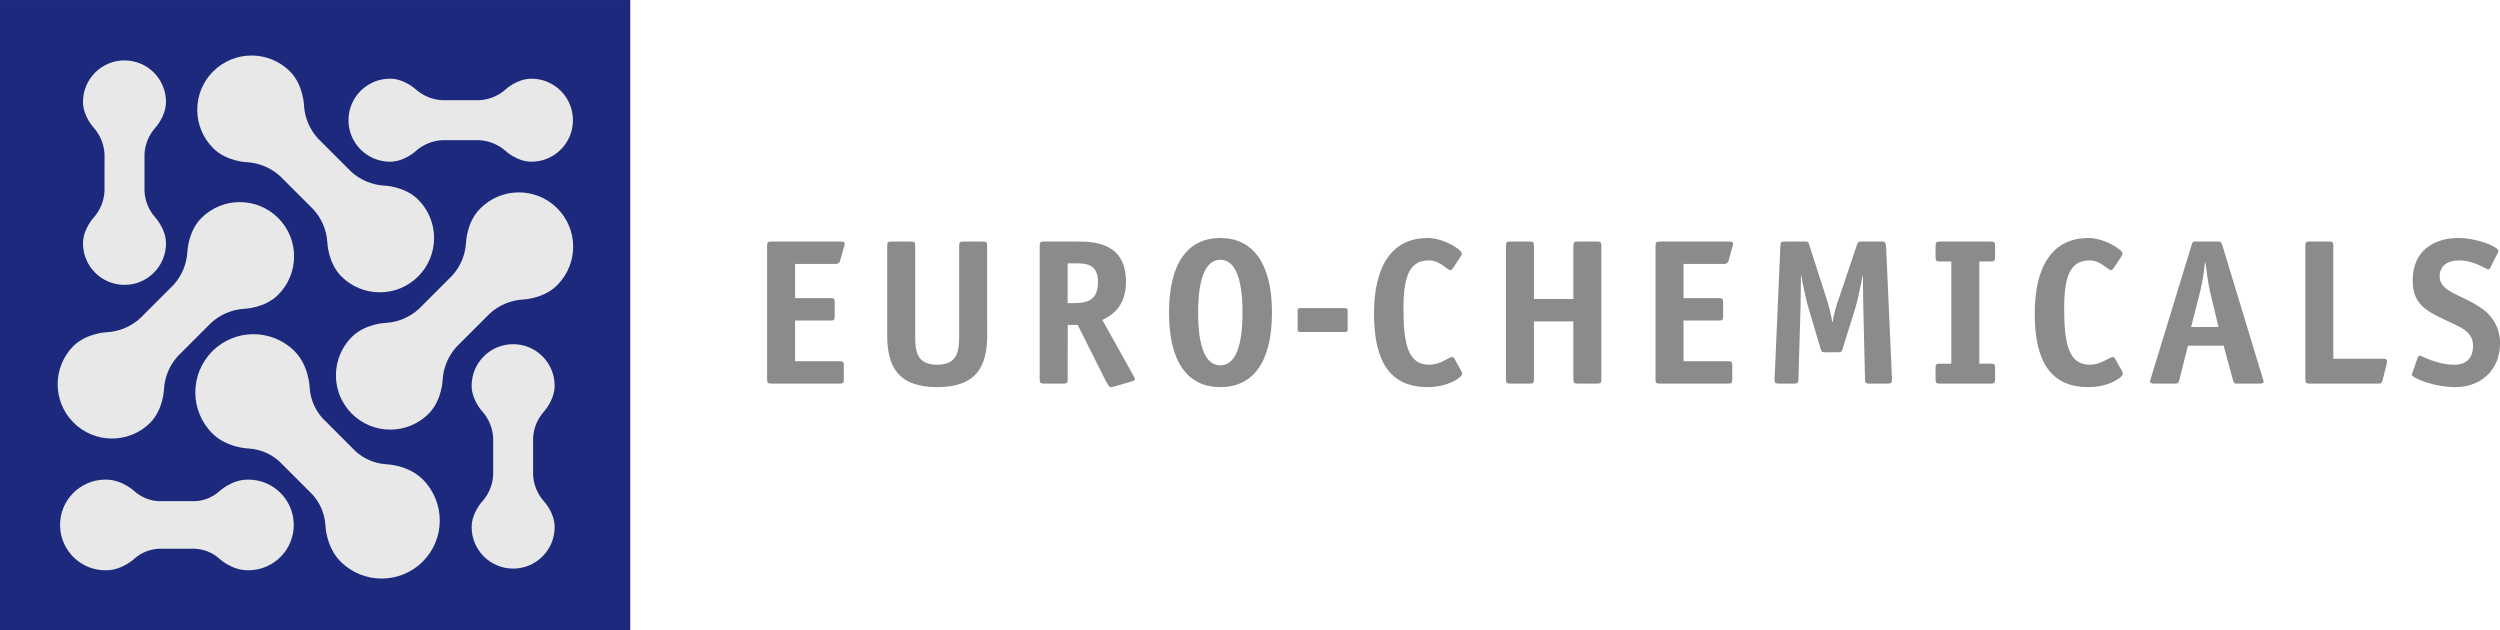 <?xml version="1.0" encoding="utf-8"?>
<!-- Generator: Adobe Illustrator 27.5.0, SVG Export Plug-In . SVG Version: 6.00 Build 0)  -->
<svg version="1.1" id="Laag_1" xmlns="http://www.w3.org/2000/svg" xmlns:xlink="http://www.w3.org/1999/xlink" x="0px" y="0px"
	 viewBox="0 0 283.465 71.455" style="enable-background:new 0 0 283.465 71.455;" xml:space="preserve">
<style type="text/css">
	.st0{fill:#1C297C;}
	.st1{fill:#E8E8E8;}
	.st2{fill:#8B8B8D;}
</style>
<rect id="Rectangle_100" y="0.001" class="st0" width="71.46" height="71.454"/>
<g>
	<g id="Group_86">
		<path id="Path_48" class="st1" d="M24.169,8.096c2.406-2.402,6.302-2.402,8.708,0
			c1.525,1.528,1.593,3.86,1.593,3.882c0.089,1.381,0.644,2.691,1.573,3.716
			l3.78,3.775c1.022,0.93,2.33,1.485,3.709,1.574
			c0.024,0,2.357,0.067,3.883,1.59c2.405,2.404,2.406,6.303,0.001,8.708
			c-2.404,2.405-6.303,2.406-8.708,0.001l0,0c-1.526-1.526-1.593-3.86-1.593-3.883
			c-0.089-1.378-0.643-2.684-1.573-3.704l-3.78-3.783
			c-1.022-0.931-2.331-1.487-3.71-1.577c-0.024,0-2.348-0.055-3.882-1.593
			c-2.405-2.404-2.405-6.302-0.001-8.707c0-0,0.001-0.001,0.001-0.001"/>
		<path id="Path_49" class="st1" d="M10.647,14.503c-0.013-0.013-1.237-1.296-1.237-2.948
			c-0.001-2.599,2.106-4.706,4.705-4.707c2.599-0.001,4.706,2.106,4.707,4.705
			c0,0.001,0,0.001,0,0.002c0,1.642-1.221,2.938-1.232,2.951
			c-0.729,0.828-1.154,1.879-1.206,2.981v4.171
			c0.052,1.101,0.477,2.152,1.204,2.981c0.012,0.012,1.234,1.313,1.234,2.955
			c0.001,2.599-2.106,4.706-4.705,4.707c-2.599,0.001-4.706-2.106-4.707-4.705
			c0-0.001,0-0.001,0-0.002c0-1.642,1.226-2.94,1.238-2.952
			c0.725-0.831,1.149-1.882,1.202-2.984l0.002-4.171
			C11.797,16.386,11.372,15.334,10.647,14.503"/>
		<path id="Path_50" class="st1" d="M8.295,39.261c1.528-1.53,3.861-1.595,3.883-1.595
			c1.38-0.089,2.689-0.645,3.711-1.577l3.78-3.78
			c0.93-1.021,1.486-2.329,1.575-3.707c0-0.027,0.058-2.347,1.591-3.883
			c2.404-2.404,6.302-2.404,8.707-0s2.404,6.302,0,8.707
			c-1.526,1.528-3.857,1.59-3.879,1.59c-1.38,0.092-2.689,0.648-3.713,1.578
			l-3.779,3.778c-0.93,1.022-1.485,2.331-1.574,3.71
			c0,0.024-0.057,2.351-1.593,3.883c-2.429,2.379-6.327,2.34-8.706-0.089
			C5.953,45.483,5.952,41.655,8.295,39.261"/>
		<path id="Path_51" class="st1" d="M28.079,64.66c-1.849,0.002-3.257-1.358-3.257-1.358
			c-0.748-0.647-1.69-1.026-2.678-1.08h-4.171
			c-0.988,0.054-1.931,0.434-2.681,1.08c0,0-1.403,1.358-3.255,1.358
			c-2.838,0.049-5.178-2.212-5.227-5.05c-0.049-2.838,2.212-5.178,5.05-5.227
			c0.059-0.001,0.118-0.001,0.177,0c1.85,0,3.255,1.359,3.255,1.359
			c0.749,0.648,1.692,1.029,2.681,1.083h4.171
			c0.989-0.054,1.932-0.435,2.681-1.083c0,0,1.403-1.359,3.257-1.359
			c2.838-0.048,5.177,2.214,5.225,5.051c0.048,2.838-2.214,5.177-5.051,5.225
			c-0.059,0.001-0.118,0.001-0.177-0"/>
		<path id="Path_52" class="st1" d="M47.933,63.671c-2.575,2.573-6.747,2.573-9.322,0
			c-1.676-1.675-1.719-4.18-1.719-4.18c-0.092-1.264-0.601-2.461-1.447-3.404
			l-3.783-3.782c-0.944-0.847-2.143-1.356-3.408-1.445c0,0-2.505-0.046-4.181-1.719
			c-2.572-2.577-2.568-6.752,0.01-9.324c2.573-2.568,6.74-2.568,9.313-0.001
			c1.675,1.678,1.719,4.184,1.719,4.184c0.09,1.265,0.599,2.464,1.446,3.408
			l3.781,3.782c0.943,0.847,2.143,1.356,3.408,1.446c0,0,2.506,0.042,4.182,1.72
			c2.573,2.569,2.576,6.737,0.007,9.31c-0.002,0.002-0.004,0.004-0.007,0.007"/>
		<path id="Path_53" class="st1" d="M61.653,56.817c0.013,0.013,1.236,1.299,1.236,2.948
			c0,2.599-2.107,4.707-4.706,4.707s-4.706-2.107-4.706-4.707l0,0
			c0-1.636,1.224-2.935,1.235-2.948c0.728-0.827,1.154-1.877,1.207-2.978v-4.171
			c-0.054-1.102-0.479-2.153-1.205-2.984c-0.013-0.014-1.237-1.309-1.237-2.952
			c0-2.599,2.107-4.706,4.706-4.706s4.706,2.107,4.706,4.706
			c0,1.646-1.223,2.946-1.234,2.958c-0.729,0.827-1.155,1.878-1.207,2.98v4.171
			C60.5,54.941,60.925,55.991,61.653,56.817"/>
		<path id="Path_54" class="st1" d="M63.138,32.37c-1.526,1.526-3.858,1.593-3.882,1.593
			c-1.379,0.091-2.687,0.647-3.709,1.578l-3.781,3.779
			c-0.928,1.023-1.482,2.329-1.573,3.707c0,0.027-0.067,2.357-1.593,3.884
			c-1.154,1.156-2.722,1.804-4.355,1.8l0,0c-3.399,0.001-6.155-2.753-6.156-6.151
			c-0.001-1.634,0.649-3.202,1.805-4.356c1.527-1.529,3.86-1.593,3.883-1.593
			c1.379-0.09,2.686-0.645,3.709-1.574l3.78-3.78
			c0.931-1.022,1.487-2.331,1.574-3.711c0-0.022,0.06-2.347,1.593-3.879
			c2.377-2.431,6.274-2.475,8.705-0.098s2.475,6.274,0.098,8.705
			C63.203,32.306,63.17,32.338,63.138,32.37"/>
		<path id="Path_55" class="st1" d="M60.259,18.336l-0.003,0.436V18.336
			c-1.641,0-2.937-1.224-2.949-1.235c-0.829-0.727-1.88-1.152-2.981-1.206H50.156
			c-1.102,0.053-2.153,0.478-2.982,1.206c-0.012,0.012-1.301,1.235-2.954,1.235
			c-2.6,0-4.707-2.107-4.707-4.707s2.107-4.707,4.707-4.707
			c1.644,0,2.942,1.225,2.954,1.239c0.83,0.725,1.881,1.149,2.982,1.202h4.169
			c1.102-0.052,2.154-0.478,2.983-1.206c0.013-0.009,1.296-1.235,2.95-1.235
			c2.6,0,4.707,2.107,4.707,4.707S62.858,18.336,60.259,18.336"/>
		<path id="Path_56" class="st2" d="M95.679,43c0,0.423-0.07,0.495-0.47,0.495h-7.736
			c-0.4,0-0.493-0.072-0.493-0.495V27.881c0-0.424,0.094-0.493,0.493-0.493
			h7.712c0.471,0,0.589,0.047,0.589,0.26c-0.006,0.112-0.03,0.223-0.07,0.328
			l-0.447,1.575c-0.053,0.249-0.29,0.413-0.542,0.376h-4.562v3.879h3.998
			c0.424,0,0.493,0.071,0.493,0.493v1.555c0,0.422-0.093,0.493-0.493,0.493h-3.998
			v4.607h5.032c0.424,0,0.493,0.07,0.493,0.493L95.679,43z"/>
		<path id="Path_57" class="st2" d="M111.932,38.039c0,3.504-1.223,5.856-5.668,5.856
			c-4.445,0-5.667-2.351-5.667-5.856V27.881c0-0.422,0.094-0.493,0.493-0.493
			h2.187c0.4,0,0.493,0.072,0.493,0.493v10.158c0,1.693,0.118,3.316,2.492,3.316
			c2.375,0,2.493-1.623,2.493-3.316V27.881c0-0.422,0.094-0.493,0.493-0.493h2.186
			c0.4,0,0.493,0.072,0.493,0.493L111.932,38.039z"/>
		<path id="Path_58" class="st2" d="M121.06,43c0,0.423-0.093,0.495-0.493,0.495h-2.187
			c-0.399,0-0.493-0.072-0.493-0.495v-15.12c0-0.423,0.095-0.493,0.493-0.493
			h3.81c1.811,0,5.48,0.118,5.48,4.539c0,3.034-1.811,3.906-2.681,4.352
			l3.505,6.277c0.096,0.133,0.161,0.285,0.19,0.447
			c0,0.143-0.236,0.212-0.471,0.282l-1.975,0.564
			c-0.108,0.028-0.218,0.044-0.329,0.048c-0.118,0-0.306-0.283-0.541-0.729
			l-3.175-6.326h-1.129L121.06,43z M121.671,34.371
			c1.529,0,2.822-0.235,2.822-2.398c0-2.048-1.341-2.116-2.563-2.116h-0.872v4.513
			L121.671,34.371z"/>
		<path id="Path_59" class="st2" d="M138.368,43.894c-3.646,0-5.818-2.752-5.818-8.44
			c0-5.716,2.196-8.468,5.818-8.468s5.856,2.777,5.856,8.468
			S142.014,43.894,138.368,43.894 M140.884,35.454c0-3.693-0.753-5.997-2.516-5.997
			s-2.517,2.326-2.517,5.997s0.754,5.971,2.517,5.971s2.516-2.305,2.516-5.971"/>
		<path id="Rectangle_101" class="st2" d="M147.366,34.938h5.208c0.128,0,0.232,0.104,0.232,0.232
			v2.24c0,0.128-0.104,0.232-0.232,0.232h-5.207c-0.129,0-0.233-0.104-0.233-0.233
			v-2.239C147.134,35.042,147.238,34.938,147.366,34.938z"/>
		<path id="Path_60" class="st2" d="M165.671,42.037c0.067,0.106,0.107,0.227,0.118,0.352
			c0,0.399-1.6,1.506-3.904,1.506c-4.115,0-6.092-2.681-6.092-8.324
			c0-5.409,2.023-8.584,6.092-8.584c1.763,0,3.857,1.293,3.857,1.741
			c0.006,0.128-0.036,0.253-0.118,0.351l-0.87,1.318
			c-0.093,0.141-0.188,0.235-0.282,0.235c-0.4,0-1.176-1.105-2.423-1.105
			c-2.022,0-2.916,1.387-2.916,5.433c0,3.996,0.493,6.394,2.916,6.394
			c1.318,0,2.165-0.87,2.635-0.87c0.093,0,0.164,0.071,0.259,0.234L165.671,42.037z
			"/>
		<path id="Path_61" class="st2" d="M181.571,43c0,0.423-0.095,0.495-0.495,0.495h-2.187
			c-0.399,0-0.493-0.072-0.493-0.495v-6.558h-4.467v6.56
			c0,0.423-0.095,0.495-0.495,0.495h-2.187c-0.399,0-0.493-0.072-0.493-0.495
			V27.881c0-0.424,0.094-0.493,0.493-0.493h2.187c0.4,0,0.495,0.071,0.495,0.493
			v6.02h4.468v-6.02c0-0.424,0.094-0.493,0.493-0.493h2.187
			c0.4,0,0.495,0.071,0.495,0.493L181.571,43z"/>
		<path id="Path_62" class="st2" d="M196.414,43c0,0.423-0.072,0.495-0.47,0.495h-7.736
			c-0.401,0-0.495-0.072-0.495-0.495V27.881c0-0.424,0.094-0.493,0.495-0.493
			h7.712c0.472,0,0.589,0.047,0.589,0.26c-0.006,0.113-0.029,0.223-0.07,0.328
			l-0.447,1.575c-0.053,0.248-0.29,0.413-0.541,0.376h-4.562v3.879h3.996
			c0.424,0,0.493,0.071,0.493,0.493v1.555c0,0.422-0.094,0.493-0.493,0.493h-3.997
			v4.607h5.031c0.424,0,0.495,0.07,0.495,0.493L196.414,43z"/>
		<path id="Path_63" class="st2" d="M214.525,43c0,0.423-0.095,0.495-0.493,0.495h-2.071
			c-0.399,0-0.493-0.072-0.493-0.495l-0.19-7.97
			c-0.024-0.845-0.047-2.916-0.047-3.762h-0.048
			c-0.14,0.847-0.563,2.844-0.822,3.693l-1.434,4.583
			c-0.093,0.328-0.117,0.4-0.517,0.4h-1.458c-0.4,0-0.424-0.072-0.518-0.4
			l-1.365-4.584c-0.259-0.848-0.683-2.846-0.823-3.693h-0.047
			c0,0.847-0.024,2.917-0.047,3.762l-0.236,7.97
			c-0.022,0.423-0.093,0.495-0.493,0.495h-1.715c-0.402,0-0.519-0.072-0.495-0.495
			l0.658-15.119c0-0.424,0.094-0.493,0.495-0.493h2.256
			c0.377,0,0.399,0.024,0.518,0.376l1.906,5.927
			c0.309,0.92,0.545,1.863,0.705,2.821h0.048
			c0.15-0.964,0.402-1.91,0.753-2.821l1.999-5.927
			c0.118-0.328,0.141-0.376,0.564-0.376h2.258c0.399,0,0.446,0.117,0.493,0.752
			L214.525,43z"/>
		<path id="Path_64" class="st2" d="M226.216,43c0,0.423-0.094,0.495-0.493,0.495h-5.764
			c-0.399,0-0.493-0.072-0.493-0.495v-1.268c0-0.424,0.095-0.493,0.493-0.493
			h1.293V29.645h-1.293c-0.399,0-0.493-0.071-0.493-0.493v-1.27
			c0-0.424,0.095-0.493,0.493-0.493h5.764c0.399,0,0.493,0.071,0.493,0.493v1.27
			c0,0.422-0.094,0.493-0.493,0.493h-1.295v11.593h1.295
			c0.399,0,0.493,0.07,0.493,0.493V43z"/>
		<path id="Path_65" class="st2" d="M240.583,42.037c0.067,0.106,0.107,0.227,0.117,0.352
			c0,0.399-1.599,1.506-3.904,1.506c-4.11,0-6.086-2.681-6.086-8.324
			c0-5.409,2.022-8.584,6.086-8.584c1.764,0,3.858,1.293,3.858,1.741
			c0.006,0.128-0.036,0.253-0.119,0.351l-0.87,1.318
			c-0.093,0.141-0.19,0.235-0.281,0.235c-0.4,0-1.176-1.105-2.424-1.105
			c-2.02,0-2.912,1.387-2.912,5.433c0,3.996,0.493,6.394,2.912,6.394
			c1.318,0,2.165-0.87,2.635-0.87c0.094,0,0.164,0.071,0.258,0.234
			L240.583,42.037z"/>
		<path id="Path_66" class="st2" d="M247.125,43c-0.095,0.423-0.143,0.495-0.493,0.495
			h-2.376c-0.303,0-0.447-0.047-0.472-0.213c0.018-0.136,0.05-0.269,0.095-0.399
			l4.633-15.145c0.093-0.303,0.117-0.352,0.517-0.352h2.445
			c0.353,0,0.4,0.094,0.493,0.377l4.608,15.168
			c0.043,0.122,0.075,0.248,0.094,0.377c0,0.141-0.235,0.19-0.47,0.19h-2.634
			c-0.234,0-0.281-0.072-0.4-0.495l-1.034-3.81h-4.043L247.125,43z
			 M250.581,33.029c-0.212-0.917-0.399-2.303-0.518-3.292h-0.047
			c-0.107,1.108-0.288,2.208-0.542,3.292L248.44,37.074h3.105L250.581,33.029z"/>
		<path id="Path_67" class="st2" d="M270.163,43.072c-0.094,0.377-0.165,0.424-0.517,0.424
			h-7.761c-0.4,0-0.493-0.072-0.493-0.495V27.881
			c0-0.422,0.094-0.493,0.493-0.493h2.186c0.401,0,0.493,0.072,0.493,0.493v12.792
			h5.669c0.328,0,0.422,0.116,0.422,0.303c-0.006,0.102-0.021,0.204-0.045,0.303
			L270.163,43.072z"/>
		<path id="Path_68" class="st2" d="M282.384,30.327c-0.071,0.141-0.165,0.235-0.258,0.235
			c-0.142,0-1.6-1.034-3.292-1.034c-1.083,0-2.211,0.423-2.211,1.835
			c0,1.787,2.752,2.116,4.821,3.644c1.288,0.888,2.047,2.362,2.022,3.926
			c0,2.986-2.116,4.963-5.079,4.963c-2.4,0-4.915-1.035-4.915-1.412
			c0.028-0.128,0.067-0.254,0.117-0.376l0.542-1.552
			c0.032-0.123,0.133-0.215,0.258-0.236c0.141,0,1.881,1.035,3.904,1.035
			c1.318,0,2.116-0.705,2.116-2.164c0-2.092-2.398-2.302-4.797-3.761
			c-1.246-0.753-2.048-1.694-2.048-3.646c0-3.385,2.446-4.797,5.174-4.797
			c2.235,0,4.539,1.036,4.539,1.435c-0.011,0.125-0.051,0.245-0.117,0.352
			L282.384,30.327z"/>
	</g>
</g>
</svg>
